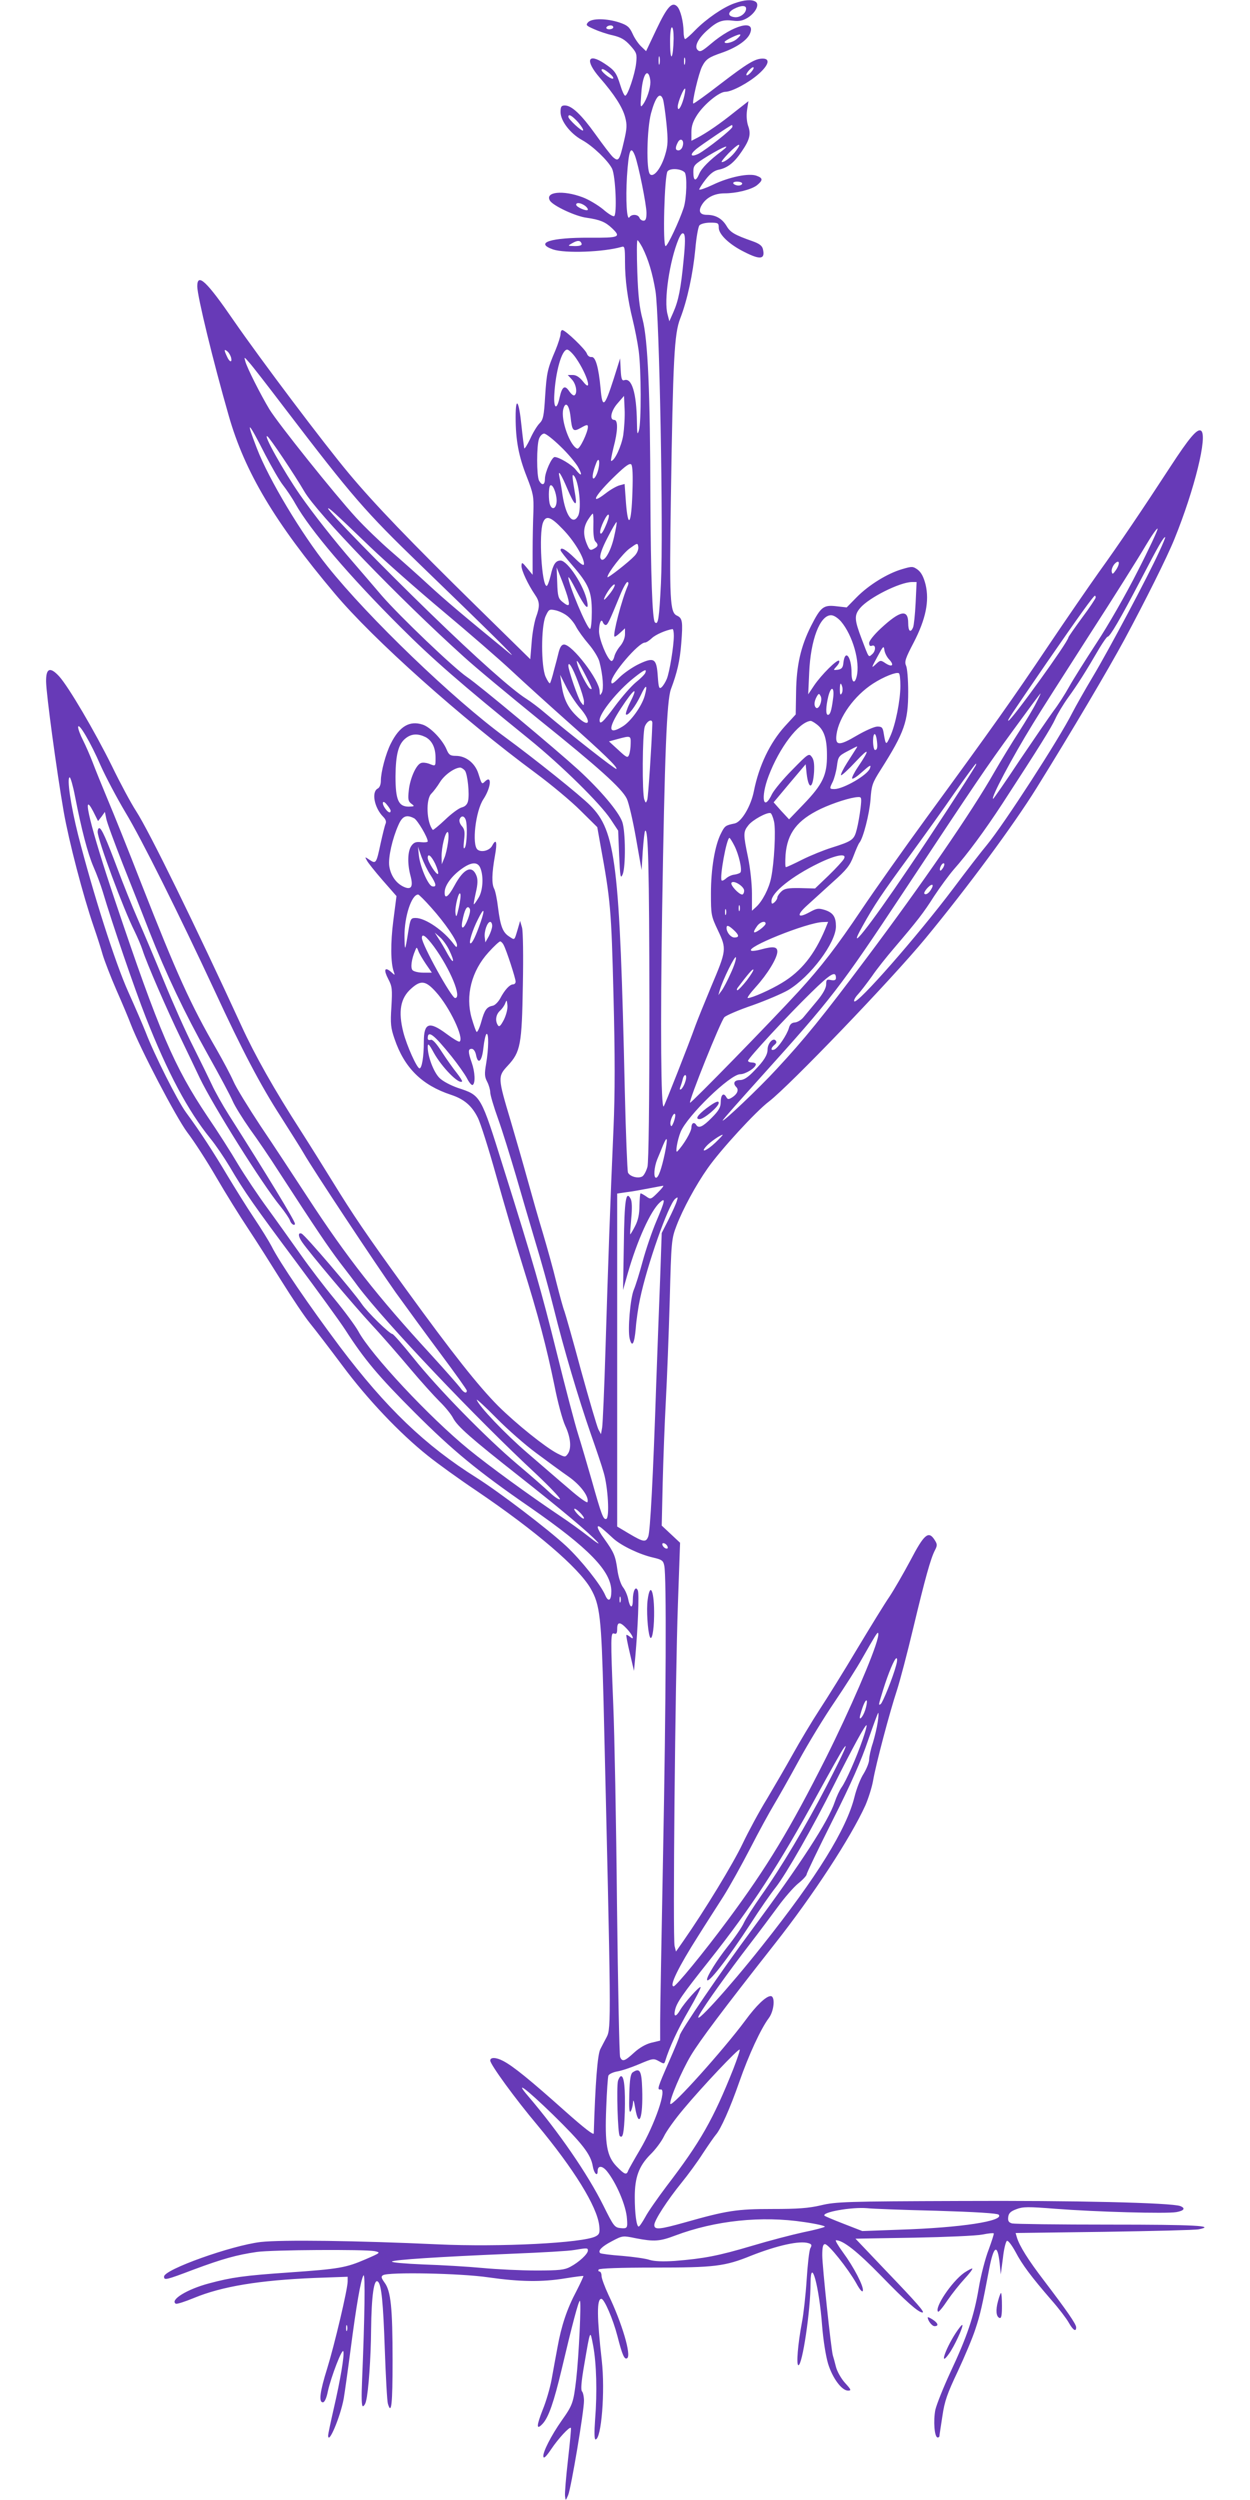 <?xml version="1.0" standalone="no"?>
<!DOCTYPE svg PUBLIC "-//W3C//DTD SVG 20010904//EN"
 "http://www.w3.org/TR/2001/REC-SVG-20010904/DTD/svg10.dtd">
<svg version="1.0" xmlns="http://www.w3.org/2000/svg"
 width="640pt" height="1280pt" viewBox="0 0 640 1280"
 preserveAspectRatio="xMidYMid meet">
<g transform="translate(0,1280) scale(0.1,-0.1)"
fill="#673ab7" stroke="none">
<path d="M3760 12783 c-57 -20 -143 -79 -200 -137 -24 -25 -48 -46 -52 -46 -4
0 -8 17 -8 38 -1 52 -16 112 -33 129 -26 26 -51 -1 -106 -117 l-53 -112 -25
24 c-14 13 -34 42 -44 65 -16 35 -27 44 -68 58 -65 21 -138 22 -159 2 -14 -15
-12 -18 29 -36 24 -11 68 -26 97 -32 41 -10 61 -21 89 -52 33 -37 35 -43 30
-91 -6 -55 -43 -166 -56 -166 -5 0 -16 24 -25 54 -20 64 -29 76 -80 110 -87
58 -102 17 -26 -71 76 -87 118 -153 131 -204 10 -38 9 -57 -6 -121 -23 -100
-28 -107 -56 -83 -12 11 -52 64 -90 117 -73 102 -122 148 -157 148 -18 0 -22
-6 -22 -34 0 -45 50 -110 110 -143 55 -30 134 -106 154 -147 18 -39 26 -237
10 -243 -7 -2 -32 14 -57 36 -26 21 -72 49 -104 61 -101 38 -195 28 -167 -18
17 -26 131 -80 188 -87 68 -10 95 -21 129 -53 48 -46 40 -50 -115 -49 -198 1
-283 -26 -187 -60 61 -21 259 -14 352 13 15 5 17 -3 17 -76 0 -92 13 -191 40
-300 10 -41 24 -111 30 -155 13 -96 14 -368 1 -410 -8 -25 -9 -16 -10 45 -2
150 -27 229 -66 213 -11 -3 -15 10 -17 54 l-3 58 -33 -105 c-47 -146 -58 -154
-67 -49 -10 108 -26 165 -47 161 -9 -1 -19 6 -23 17 -6 21 -110 121 -126 121
-5 0 -9 -9 -9 -20 0 -11 -12 -49 -26 -83 -41 -96 -45 -114 -53 -237 -6 -101
-10 -119 -29 -138 -12 -12 -34 -48 -48 -80 -15 -31 -28 -52 -30 -47 -1 6 -8
57 -14 115 -13 130 -30 155 -30 44 0 -119 16 -201 57 -305 34 -87 36 -101 34
-179 -2 -47 -4 -139 -4 -204 l0 -119 -28 34 c-26 32 -28 32 -29 11 0 -23 33
-94 69 -147 25 -36 26 -59 5 -116 -8 -24 -19 -82 -22 -129 l-7 -85 -275 270
c-338 332 -522 523 -653 680 -129 154 -451 582 -590 783 -138 201 -187 248
-187 176 0 -50 82 -387 161 -662 82 -288 237 -548 542 -910 197 -235 649 -639
1032 -922 77 -57 179 -142 226 -189 l87 -86 16 -90 c52 -284 56 -331 67 -770
8 -311 8 -500 0 -685 -16 -357 -28 -705 -41 -1130 -6 -201 -14 -380 -17 -399
l-6 -34 -13 24 c-7 14 -47 150 -89 302 -41 153 -80 289 -85 303 -6 14 -24 80
-41 147 -16 67 -48 181 -69 252 -22 72 -57 195 -79 275 -22 80 -61 215 -86
300 -67 224 -67 228 -15 284 65 70 72 107 77 411 3 150 1 275 -4 295 l-10 35
-13 -45 c-17 -57 -14 -54 -43 -35 -33 21 -45 53 -57 148 -5 43 -14 86 -20 97
-13 25 -12 78 4 168 13 71 7 92 -14 52 -13 -25 -55 -36 -75 -20 -30 25 -10
198 30 258 40 61 45 128 7 90 -15 -15 -16 -13 -33 42 -17 53 -64 90 -115 90
-29 0 -36 5 -48 34 -21 49 -82 113 -122 126 -67 22 -119 -9 -163 -97 -26 -51
-51 -146 -51 -190 0 -19 -6 -36 -17 -41 -32 -18 -16 -99 29 -144 13 -13 17
-25 12 -36 -4 -9 -15 -54 -25 -99 -22 -104 -24 -107 -56 -86 -25 17 -26 17
-15 -2 5 -11 42 -57 81 -102 l71 -81 -16 -124 c-15 -116 -14 -218 2 -263 7
-20 7 -20 -14 -1 -33 28 -39 11 -14 -37 20 -38 21 -51 16 -142 -6 -87 -3 -109
16 -164 50 -148 140 -237 288 -286 67 -22 107 -55 138 -117 14 -27 56 -160 94
-296 38 -136 99 -344 136 -462 81 -259 122 -416 163 -615 16 -83 41 -175 55
-205 28 -60 33 -116 13 -144 -13 -18 -15 -17 -53 2 -62 32 -210 151 -303 243
-103 104 -233 268 -473 599 -205 283 -271 381 -375 550 -39 63 -111 179 -161
257 -139 216 -237 390 -306 541 -234 509 -471 994 -539 1099 -26 40 -82 144
-124 231 -88 178 -222 406 -270 459 -47 51 -68 42 -67 -27 1 -65 53 -451 90
-665 27 -154 99 -430 154 -590 17 -49 38 -115 46 -144 9 -30 40 -111 70 -180
31 -70 64 -149 74 -176 49 -127 231 -475 289 -553 34 -44 101 -148 148 -229
47 -81 121 -200 163 -263 42 -63 119 -185 172 -270 53 -85 118 -182 145 -215
27 -33 102 -131 167 -218 127 -171 293 -346 436 -460 47 -38 159 -119 250
-180 305 -207 522 -393 584 -500 48 -83 55 -149 66 -572 39 -1642 40 -1679 16
-1725 -9 -16 -23 -44 -32 -61 -15 -28 -26 -176 -34 -432 0 -11 -48 26 -147
114 -178 159 -265 230 -317 257 -36 19 -66 20 -66 2 0 -20 128 -196 240 -329
188 -226 307 -418 318 -516 4 -37 1 -45 -18 -55 -64 -34 -488 -56 -810 -41
-411 19 -798 24 -905 12 -151 -18 -495 -141 -495 -177 0 -20 7 -19 152 36 148
55 220 75 323 90 77 11 554 14 604 4 31 -7 30 -8 -46 -41 -102 -44 -136 -50
-393 -68 -232 -16 -294 -25 -410 -56 -113 -30 -201 -85 -170 -104 5 -3 46 10
92 29 145 60 335 91 620 103 l168 6 0 -24 c0 -40 -68 -327 -105 -446 -37 -118
-44 -173 -22 -173 9 0 19 22 26 58 17 75 73 221 79 203 6 -19 -15 -145 -49
-292 -16 -70 -29 -132 -29 -138 0 -54 63 95 80 189 5 30 21 143 35 250 29 223
52 358 66 380 10 15 6 -221 -7 -533 -4 -90 -3 -137 4 -137 5 0 13 12 16 26 13
49 25 227 26 364 2 178 15 269 36 247 17 -16 26 -107 34 -342 5 -143 12 -270
16 -282 18 -61 24 -2 24 220 0 273 -9 357 -41 400 -17 24 -19 31 -8 38 28 17
396 10 539 -11 161 -23 274 -25 395 -5 49 8 90 13 92 12 1 -2 -15 -37 -36 -78
-48 -90 -77 -177 -97 -289 -9 -47 -22 -120 -30 -164 -8 -43 -28 -112 -45 -153
-33 -84 -34 -108 -1 -73 31 33 58 112 98 280 53 225 86 350 93 350 8 0 -5
-281 -19 -404 -14 -118 -18 -130 -74 -209 -54 -77 -98 -163 -94 -185 2 -12 15
1 40 38 36 54 95 118 101 109 2 -2 -5 -76 -15 -164 -10 -88 -17 -171 -15 -185
3 -25 3 -25 16 5 15 36 81 428 81 483 0 21 -5 43 -10 48 -7 7 -4 49 11 135 32
187 30 183 46 99 17 -91 21 -240 10 -377 -5 -67 -4 -103 2 -103 30 0 50 247
32 405 -25 222 -26 315 -2 315 15 0 60 -105 82 -190 25 -98 36 -123 50 -114
23 14 -27 182 -96 325 -19 41 -35 84 -35 96 0 13 -5 23 -11 23 -5 0 -7 5 -4
10 4 6 110 10 285 10 308 0 361 6 496 61 135 53 248 78 293 64 17 -5 19 -10
10 -26 -6 -11 -14 -84 -19 -162 -5 -78 -16 -176 -24 -217 -21 -111 -30 -220
-18 -220 20 0 62 279 62 420 1 142 44 -16 59 -215 6 -77 19 -158 31 -198 23
-74 70 -137 102 -137 18 0 16 5 -15 39 -20 22 -41 59 -47 83 -6 24 -13 50 -16
59 -9 33 -54 456 -54 512 0 43 4 57 14 57 18 0 117 -124 160 -200 19 -35 32
-49 34 -38 4 23 -46 120 -102 196 -25 34 -41 62 -36 62 37 0 110 -58 230 -181
127 -131 192 -189 213 -189 14 0 -26 46 -189 216 l-154 162 298 5 c163 3 322
10 351 16 30 6 57 9 59 6 2 -2 -10 -39 -26 -83 -17 -43 -40 -132 -51 -198 -24
-142 -59 -247 -146 -432 -35 -76 -69 -161 -76 -190 -11 -56 -5 -142 12 -142 5
0 9 3 9 8 0 4 7 49 15 101 11 77 25 116 79 230 35 75 76 172 90 216 25 75 35
119 71 310 23 118 42 128 53 29 l6 -59 11 84 c5 47 15 86 21 88 6 2 25 -23 43
-56 35 -67 82 -129 184 -247 38 -43 78 -96 89 -116 22 -39 38 -49 38 -24 0 17
-49 87 -166 241 -78 102 -125 176 -138 221 l-6 21 453 6 c249 4 467 9 485 13
90 18 -22 24 -456 24 -262 0 -487 3 -500 6 -18 5 -22 13 -20 32 2 20 12 30 42
41 33 13 61 13 200 2 206 -16 571 -26 619 -17 40 7 48 20 20 31 -46 17 -546
29 -1128 26 -581 -2 -636 -4 -711 -22 -64 -15 -119 -19 -250 -19 -181 0 -233
-8 -448 -69 -129 -36 -156 -39 -156 -13 0 24 67 127 140 217 31 38 81 106 109
150 29 44 59 87 66 95 25 28 73 135 120 270 49 140 110 272 151 327 28 37 34
113 10 113 -24 0 -74 -48 -131 -126 -109 -147 -376 -445 -383 -426 -6 19 58
169 106 249 46 76 158 226 427 568 199 252 391 547 466 712 15 35 33 91 39
125 15 88 86 354 122 463 16 49 54 194 84 320 61 255 89 356 111 398 13 25 12
31 -2 53 -31 48 -53 30 -124 -106 -37 -69 -85 -152 -107 -185 -23 -33 -96
-152 -164 -265 -67 -113 -155 -254 -195 -315 -39 -60 -100 -162 -135 -225 -35
-63 -95 -166 -133 -230 -39 -63 -95 -167 -125 -230 -48 -101 -193 -340 -304
-499 l-37 -53 -7 28 c-10 39 3 1366 17 1752 l11 313 -47 44 -47 44 5 218 c3
120 10 308 16 418 6 110 15 342 20 515 8 306 9 317 35 385 32 84 99 208 159
293 64 92 247 292 315 343 106 82 624 621 800 834 217 263 451 580 569 770
185 298 366 605 450 760 107 199 218 421 256 515 103 253 172 533 136 555 -19
12 -60 -36 -157 -185 -140 -215 -265 -400 -366 -540 -49 -69 -167 -240 -261
-380 -181 -270 -279 -408 -620 -875 -116 -159 -266 -371 -333 -471 -129 -192
-206 -292 -323 -420 -144 -157 -552 -575 -556 -570 -8 8 157 419 176 438 9 9
73 37 144 61 70 25 152 60 183 78 114 69 244 242 244 326 0 48 -14 70 -57 84
-33 10 -41 9 -79 -12 -61 -33 -67 -15 -13 34 25 23 85 77 132 120 72 64 89 86
107 134 12 32 25 62 30 68 20 24 51 147 57 220 5 74 9 86 53 155 121 191 140
246 140 399 0 61 -5 121 -11 133 -9 20 -3 38 39 118 62 120 81 212 61 297 -10
39 -22 62 -40 76 -25 18 -29 18 -80 3 -76 -22 -172 -82 -233 -144 l-51 -52
-53 6 c-66 8 -80 -4 -129 -100 -53 -105 -75 -202 -77 -337 l-2 -117 -55 -60
c-77 -85 -133 -202 -159 -332 -15 -77 -63 -158 -98 -166 -48 -10 -51 -12 -71
-52 -31 -61 -51 -181 -51 -306 0 -110 1 -116 36 -190 45 -95 44 -101 -35 -288
-33 -79 -69 -168 -80 -198 -36 -101 -158 -410 -163 -415 -14 -14 -17 416 -8
994 13 818 24 1083 45 1142 32 85 46 145 53 234 9 114 6 130 -22 143 -36 16
-39 79 -31 607 11 709 17 836 48 915 36 93 65 228 77 354 5 60 15 115 21 122
7 8 31 14 55 14 41 0 44 -2 44 -26 0 -34 54 -86 131 -124 82 -42 108 -38 95
15 -4 17 -19 28 -53 40 -91 32 -114 45 -133 78 -23 38 -56 57 -101 57 -37 0
-46 20 -23 55 23 35 64 55 113 55 61 0 137 19 166 41 32 26 32 37 -1 49 -39
15 -141 -6 -224 -46 -38 -18 -70 -29 -70 -24 0 4 15 28 33 51 23 30 43 45 66
50 46 9 80 36 119 94 41 60 48 89 32 132 -7 22 -9 52 -5 80 l7 45 -69 -54
c-77 -62 -143 -107 -190 -132 l-33 -17 0 44 c0 32 8 56 31 91 37 55 112 116
143 116 33 0 119 46 170 91 52 46 61 79 21 79 -39 0 -77 -23 -218 -131 -71
-55 -132 -99 -137 -99 -9 0 27 156 45 190 19 37 34 47 101 70 72 25 127 62
143 96 35 78 -84 48 -200 -51 -45 -38 -55 -43 -67 -31 -19 18 3 61 54 105 47
42 75 52 127 45 32 -4 50 0 75 15 41 26 62 68 41 82 -20 13 -58 10 -109 -8z
m60 -27 c0 -24 -31 -47 -58 -44 -36 4 -38 24 -5 42 36 19 63 20 63 2z m-680
-96 c0 -5 -9 -10 -21 -10 -11 0 -17 5 -14 10 3 6 13 10 21 10 8 0 14 -4 14
-10z m309 -57 c-2 -103 -17 -128 -18 -30 -1 52 3 87 9 87 6 0 9 -25 9 -57z
m322 -4 c-21 -17 -61 -26 -61 -14 0 8 75 44 80 38 3 -3 -6 -13 -19 -24z m-394
-126 c-3 -10 -5 -2 -5 17 0 19 2 27 5 18 2 -10 2 -26 0 -35z m130 0 c-3 -10
-5 -4 -5 12 0 17 2 24 5 18 2 -7 2 -21 0 -30z m338 -43 c-10 -11 -20 -18 -23
-15 -3 3 3 14 13 25 10 11 20 18 23 15 3 -3 -3 -14 -13 -25z m-722 -8 c29 -25
19 -35 -13 -12 -16 12 -30 26 -30 31 0 11 16 4 43 -19z m207 -43 c0 -32 -18
-87 -38 -114 -13 -18 -14 -13 -9 50 4 78 23 128 38 104 5 -8 9 -26 9 -40z
m170 -84 c-13 -46 -30 -69 -30 -41 0 22 31 98 38 92 2 -3 -1 -26 -8 -51z
m-106 -2 c4 -10 12 -65 18 -123 9 -90 8 -114 -6 -161 -20 -69 -59 -120 -78
-101 -20 20 -16 230 5 311 23 85 46 113 61 74z m-434 -119 c17 -20 29 -39 25
-42 -6 -6 -75 57 -75 70 0 17 19 6 50 -28z m790 -23 c0 -12 -132 -116 -173
-138 -41 -20 -48 -6 -12 24 27 22 176 123 183 123 1 0 2 -4 2 -9z m-255 -100
c-3 -12 -13 -21 -21 -21 -17 0 -18 14 -3 42 14 26 34 9 24 -21z m275 -21 c-22
-31 -58 -60 -74 -60 -6 0 10 20 34 45 50 51 72 59 40 15z m-74 -3 c-63 -47
-104 -88 -116 -117 -17 -41 -30 -38 -30 8 0 36 3 39 77 85 80 48 120 63 69 24z
m-445 -24 c18 -48 59 -251 59 -293 0 -29 -4 -40 -15 -40 -9 0 -18 7 -21 15 -7
18 -40 20 -51 3 -14 -22 -20 90 -13 208 9 135 19 163 41 107z m254 -85 c14
-13 11 -135 -5 -183 -22 -67 -82 -195 -92 -195 -16 0 -6 364 10 383 14 17 67
14 87 -5z m295 -58 c0 -5 -9 -10 -19 -10 -11 0 -23 5 -26 10 -4 6 5 10 19 10
14 0 26 -4 26 -10z m-804 -114 c10 -8 16 -17 13 -21 -8 -7 -59 15 -59 27 0 13
24 10 46 -6z m504 -278 c-14 -146 -26 -207 -53 -268 l-20 -45 -9 35 c-20 70
10 274 56 385 12 28 20 35 27 28 8 -8 8 -46 -1 -135z m-522 84 c2 -8 -9 -12
-35 -12 -38 1 -38 1 -13 15 28 16 42 15 48 -3z m311 -19 c31 -62 52 -133 67
-223 20 -118 41 -1236 28 -1497 -9 -180 -14 -216 -31 -199 -13 13 -21 241 -23
636 -1 539 -13 812 -40 915 -16 59 -23 123 -27 243 -3 89 -3 162 1 162 3 0 14
-17 25 -37z m-2106 -563 c7 -29 -8 -25 -21 5 -16 34 -15 40 2 26 8 -6 16 -21
19 -31z m1767 -5 c57 -83 86 -184 34 -117 -17 21 -34 32 -51 32 l-26 0 21 -23
c22 -23 30 -71 13 -81 -5 -3 -16 6 -26 20 -23 35 -37 26 -50 -32 -14 -66 -31
-57 -27 14 6 117 38 232 66 232 8 0 29 -20 46 -45z m-1492 -255 c348 -456 412
-529 692 -800 358 -346 514 -500 460 -456 -249 204 -329 272 -415 351 -55 51
-143 129 -195 174 -52 45 -132 122 -177 171 -110 120 -398 480 -444 555 -45
75 -114 211 -123 245 -7 24 -6 24 19 -5 15 -16 97 -122 183 -235z m1733 -138
c-9 -56 -44 -132 -62 -132 -3 0 3 30 12 68 23 86 24 142 4 142 -26 0 -17 47
18 86 l32 37 3 -68 c2 -38 -2 -98 -7 -133z m-270 96 c8 -76 13 -81 54 -58 30
17 35 17 35 4 0 -27 -42 -115 -54 -111 -37 12 -86 147 -72 202 11 43 30 23 37
-37z m-1562 -198 c33 -63 73 -133 90 -154 17 -22 46 -64 63 -95 77 -136 275
-369 538 -631 162 -162 307 -289 660 -575 165 -134 363 -329 416 -409 l39 -59
5 -126 c5 -111 7 -123 18 -98 16 38 15 221 -2 269 -19 53 -111 162 -224 266
-121 110 -509 434 -570 475 -68 46 -345 311 -437 417 -44 52 -109 127 -145
169 -96 110 -209 254 -273 346 -86 124 -193 316 -168 301 13 -8 140 -198 189
-282 64 -111 487 -549 815 -845 61 -56 235 -200 385 -322 306 -246 425 -353
451 -406 10 -20 31 -110 47 -201 l29 -165 6 98 c4 54 9 101 12 103 16 17 21
-189 22 -896 0 -506 -4 -799 -10 -824 -6 -22 -18 -44 -26 -49 -21 -13 -65 -1
-74 20 -3 10 -11 198 -16 418 -26 1166 -46 1330 -177 1461 -51 52 -289 242
-435 349 -264 193 -701 613 -910 875 -133 166 -301 446 -362 605 -59 153 -46
142 44 -35z m1510 45 c37 -35 77 -83 90 -105 25 -45 19 -53 -11 -15 -19 25
-86 65 -108 65 -15 0 -50 -78 -50 -112 0 -32 -15 -36 -30 -9 -13 25 -13 181 0
215 5 14 17 26 26 26 9 0 46 -29 83 -65z m191 -130 c-6 -19 -16 -35 -21 -35
-10 0 -3 37 14 80 15 38 21 -1 7 -45z m178 -104 c-5 -165 -22 -194 -33 -56
l-7 97 -26 -7 c-15 -4 -47 -22 -71 -41 -87 -67 -54 -8 54 95 47 45 69 61 77
53 7 -7 9 -57 6 -141z m-333 16 c35 -83 51 -97 41 -36 -17 100 -18 114 -8 104
26 -27 41 -169 22 -206 -27 -50 -63 -2 -80 107 -5 38 -13 80 -16 94 -9 41 10
11 41 -63z m-55 -59 c0 -40 -22 -54 -34 -22 -8 21 -8 89 1 98 12 11 32 -37 33
-76z m-955 -238 c77 -74 246 -223 375 -331 129 -108 287 -245 350 -304 63 -59
189 -173 280 -254 186 -165 264 -240 256 -248 -4 -5 -240 180 -366 287 -30 26
-73 58 -95 72 -72 45 -254 207 -492 438 -243 236 -523 523 -523 536 0 9 28
-16 215 -196z m1143 105 c-1 -39 3 -70 10 -77 17 -17 15 -26 -8 -38 -18 -10
-22 -7 -35 24 -20 48 -19 85 5 124 11 17 22 32 25 32 3 0 4 -29 3 -65z m61 -2
c-14 -32 -23 -42 -26 -31 -5 20 38 108 44 91 3 -7 -6 -34 -18 -60z m-218 -12
c57 -58 109 -144 109 -178 0 -12 -14 -4 -48 30 -44 43 -72 59 -72 40 0 -5 27
-39 60 -77 85 -99 100 -134 100 -239 0 -48 -4 -87 -9 -87 -15 0 -112 230 -111
264 1 6 19 -24 40 -66 45 -88 67 -110 56 -57 -15 79 -100 209 -136 209 -25 0
-38 -19 -51 -78 -7 -29 -16 -52 -20 -52 -25 0 -41 267 -19 324 15 39 39 32
101 -33z m263 -40 c-18 -81 -57 -141 -70 -108 -4 13 7 47 36 103 24 47 45 83
47 81 2 -3 -4 -37 -13 -76z m2680 -177 c-58 -115 -152 -279 -209 -365 -56 -86
-120 -187 -141 -225 -21 -38 -57 -94 -80 -124 -22 -30 -100 -144 -173 -252
-72 -109 -134 -198 -136 -198 -15 0 95 208 204 385 30 50 159 252 286 450 128
198 258 405 290 460 32 54 60 94 62 88 2 -5 -44 -104 -103 -219z m110 99 c-55
-121 -259 -505 -339 -638 -40 -67 -87 -150 -105 -185 -67 -133 -349 -569 -437
-676 -27 -32 -105 -133 -173 -224 -184 -244 -490 -593 -506 -577 -4 4 4 20 18
35 14 15 46 57 72 93 25 37 77 102 114 145 120 141 149 178 205 266 31 47 76
108 100 136 71 80 158 198 249 337 188 289 251 390 271 434 11 25 41 75 67
111 45 62 88 129 160 253 19 31 37 57 41 57 12 0 65 91 169 290 94 181 117
220 126 220 2 0 -12 -35 -32 -77z m-2686 -20 c-29 -31 -138 -116 -138 -108 0
20 79 122 114 147 40 29 41 29 44 8 2 -13 -6 -33 -20 -47z m2466 -71 c-16 -23
-19 -24 -22 -9 -2 10 4 27 14 39 25 27 31 5 8 -30z m-2809 -134 c15 -52 10
-58 -26 -29 -20 16 -24 29 -26 97 l-3 79 20 -50 c11 -27 27 -71 35 -97z m310
55 c-32 -73 -78 -251 -69 -262 2 -3 15 6 29 19 l25 23 0 -30 c0 -19 -10 -43
-24 -60 -14 -16 -28 -41 -31 -56 -4 -15 -11 -24 -16 -21 -22 13 -61 110 -62
151 0 43 12 70 20 46 3 -7 9 -13 14 -13 10 0 17 14 74 153 15 37 32 67 37 67
6 0 7 -7 3 -17z m1473 -90 c-3 -60 -9 -116 -13 -125 -13 -31 -25 -20 -25 22 0
73 -41 65 -142 -29 -33 -31 -58 -62 -58 -73 0 -14 5 -18 15 -14 20 7 20 -27 0
-44 -19 -16 -15 -22 -53 78 -38 100 -39 122 -8 159 45 53 202 132 265 133 l24
0 -5 -107z m-1562 52 c-15 -19 -29 -35 -32 -35 -7 0 16 42 34 63 27 31 26 9
-2 -28z m2484 -24 c0 -5 -31 -52 -70 -104 -38 -52 -70 -98 -70 -101 0 -21
-292 -426 -307 -426 -7 0 6 19 195 295 165 239 241 345 248 345 2 0 4 -4 4 -9z
m-2709 -92 c16 -11 38 -37 48 -57 11 -21 40 -61 65 -90 25 -29 50 -70 55 -90
18 -69 23 -140 12 -159 -9 -16 -10 -15 -11 8 0 56 -140 239 -182 239 -12 0
-20 -12 -27 -37 -5 -21 -16 -64 -25 -96 -8 -33 -17 -61 -20 -65 -3 -3 -13 12
-23 34 -23 55 -23 253 0 308 16 35 19 38 48 32 17 -3 44 -15 60 -27z m1405
-31 c60 -71 99 -208 80 -282 -10 -41 -26 -30 -26 18 0 85 -34 126 -42 51 -2
-23 -9 -31 -28 -34 -25 -3 -25 -3 -6 18 11 12 16 24 12 28 -9 9 -90 -71 -128
-127 l-30 -45 5 110 c7 169 55 295 112 295 14 0 34 -13 51 -32z m-856 -73 c0
-53 -22 -187 -36 -221 -7 -17 -19 -36 -27 -43 -12 -10 -15 -2 -19 54 -6 94
-18 102 -95 66 -34 -16 -80 -48 -102 -70 -32 -32 -41 -37 -41 -22 0 38 139
201 172 201 7 0 22 10 36 23 19 18 72 41 105 46 4 1 7 -15 7 -34z m1103 -122
c27 -29 15 -41 -19 -19 -25 17 -27 17 -51 -6 -23 -21 -22 -18 9 39 30 56 33
59 36 35 2 -15 13 -37 25 -49z m-1553 -85 c32 -62 36 -73 20 -63 -12 8 -55 90
-64 125 -10 34 6 12 44 -62z m-41 -28 c17 -44 31 -90 31 -102 -1 -23 -1 -23
-16 -3 -14 18 -64 164 -64 186 0 27 22 -9 49 -81z m345 45 c-3 -8 -25 -30 -49
-49 -24 -20 -71 -74 -106 -121 -61 -83 -79 -99 -79 -72 0 36 93 151 175 216
54 43 68 49 59 26z m1306 -66 c0 -75 -25 -200 -52 -259 -21 -47 -23 -47 -33
13 -5 32 -9 37 -33 37 -15 0 -62 -21 -105 -46 -91 -54 -112 -53 -104 6 12 88
91 198 187 260 54 35 120 61 132 53 5 -2 8 -31 8 -64z m-1642 -112 c67 -77 49
-110 -20 -39 -43 43 -63 87 -73 157 l-7 50 30 -60 c16 -33 48 -82 70 -108z
m1345 104 c2 -10 1 -25 -4 -32 -6 -10 -9 -4 -9 19 0 36 5 42 13 13z m-1012
-43 c-15 -54 -72 -133 -114 -158 -73 -45 -76 -11 -8 93 69 105 92 119 45 26
-14 -28 -22 -54 -19 -57 10 -10 49 42 76 99 27 58 36 56 20 -3z m964 -17 c-8
-62 -15 -81 -26 -81 -12 0 -11 41 2 95 15 58 33 47 24 -14z m-65 -26 c-5 -14
-14 -23 -20 -20 -13 8 -13 31 1 57 10 18 13 19 20 5 6 -9 5 -26 -1 -42z m1105
6 c-13 -27 -53 -93 -88 -148 -35 -54 -92 -147 -127 -208 -114 -201 -371 -574
-653 -950 -227 -303 -318 -415 -462 -570 -89 -97 -275 -273 -275 -262 0 4 89
104 197 224 364 404 403 454 727 943 379 573 423 638 565 833 75 103 137 187
139 187 1 0 -9 -22 -23 -49z m-1965 -103 c-3 -105 -21 -378 -26 -393 -7 -18
-8 -18 -15 1 -12 30 -10 337 2 373 11 30 39 44 39 19z m838 -4 c40 -28 56 -73
56 -159 1 -103 -21 -150 -120 -253 l-74 -77 -40 43 -39 44 82 98 82 97 5 -48
c10 -85 32 -80 38 9 2 41 -1 63 -12 77 -14 19 -18 17 -99 -66 -47 -47 -93
-103 -104 -124 -45 -95 -60 -20 -18 91 55 146 154 276 215 283 3 1 16 -6 28
-15z m-3663 -213 c26 -58 83 -166 127 -240 83 -137 274 -521 458 -916 139
-301 234 -482 338 -643 48 -76 101 -159 117 -187 45 -79 366 -564 472 -714 54
-75 157 -216 230 -314 73 -98 133 -182 133 -187 0 -18 -17 -10 -33 14 -9 12
-77 90 -152 172 -272 296 -428 494 -630 804 -70 107 -178 272 -241 365 -62 94
-125 196 -139 229 -14 32 -53 105 -85 161 -135 233 -205 389 -386 850 -64 165
-142 359 -172 430 -30 72 -65 158 -78 193 -13 34 -35 84 -49 112 -14 27 -25
57 -25 67 1 29 65 -80 115 -196z m3975 124 c4 -32 1 -45 -10 -45 -5 0 -10 21
-10 48 1 46 15 44 20 -3z m-2311 21 c33 -18 51 -54 51 -106 0 -45 1 -44 -34
-30 -14 5 -33 7 -41 3 -25 -9 -56 -80 -62 -140 -5 -45 -3 -56 13 -68 18 -13
17 -14 -13 -15 -53 0 -68 34 -68 155 1 113 15 166 52 195 30 24 63 25 102 6z
m1050 -33 c0 -21 -4 -47 -8 -57 -7 -18 -12 -16 -55 24 l-48 44 44 12 c67 18
68 18 67 -23z m1155 -25 c-5 -7 -25 -40 -46 -72 -21 -33 -35 -62 -32 -65 3 -3
37 28 75 69 71 76 75 67 11 -28 -19 -28 -32 -55 -29 -58 4 -4 25 10 47 30 44
39 52 44 44 22 -13 -35 -135 -105 -181 -106 -27 0 -27 2 -9 38 7 15 17 50 21
79 6 48 9 53 53 76 57 30 55 30 46 15z m610 -90 c-39 -66 -233 -363 -342 -523
-207 -307 -321 -449 -237 -299 61 110 100 168 240 359 72 99 178 246 234 328
57 81 105 147 108 147 2 0 1 -6 -3 -12z m-2614 -23 c14 -17 25 -123 16 -158
-4 -16 -15 -27 -32 -31 -15 -4 -53 -32 -85 -63 -33 -31 -61 -54 -63 -52 -32
37 -37 158 -7 186 10 10 30 36 44 59 23 37 74 73 103 74 6 0 17 -7 24 -15z
m-1996 -132 c33 -169 65 -293 95 -362 16 -36 37 -93 47 -126 48 -162 163 -498
221 -645 111 -282 215 -477 330 -619 27 -33 71 -98 98 -143 76 -130 130 -206
341 -489 108 -145 222 -302 252 -348 97 -151 169 -237 355 -423 195 -195 322
-300 590 -485 303 -210 417 -328 417 -430 0 -48 -15 -58 -31 -21 -22 53 -124
181 -200 252 -95 88 -342 276 -459 350 -263 165 -464 358 -700 671 -157 210
-307 429 -350 515 -13 25 -53 90 -90 145 -37 55 -97 152 -135 215 -72 121
-140 226 -213 325 -43 59 -163 297 -206 410 -13 33 -53 126 -89 206 -68 151
-180 504 -257 804 -38 151 -59 295 -43 295 4 0 17 -44 27 -97z m4022 -61 c-4
-32 -12 -80 -19 -107 -14 -55 -21 -61 -132 -96 -38 -12 -105 -39 -147 -60 -43
-22 -81 -39 -84 -39 -4 0 -4 28 -2 63 9 112 60 178 181 236 64 30 154 59 191
60 17 1 18 -4 12 -57z m-2406 -13 c0 -14 -12 -10 -26 9 -22 29 -16 51 6 23 11
-13 20 -27 20 -32z m-1480 -30 l17 24 7 -34 c3 -19 42 -124 85 -234 44 -110
105 -265 136 -345 85 -216 180 -416 299 -629 59 -105 116 -212 127 -238 11
-26 51 -90 88 -143 38 -52 104 -149 146 -215 201 -310 253 -386 316 -470 38
-49 79 -103 91 -120 142 -188 603 -674 913 -962 71 -67 126 -125 122 -129 -4
-4 -26 10 -50 32 -23 22 -98 88 -167 146 -160 135 -409 389 -534 546 -54 67
-102 122 -107 122 -14 0 -128 111 -157 154 -42 62 -291 354 -308 360 -19 7
-18 -14 3 -44 37 -54 262 -321 358 -425 56 -60 144 -162 197 -225 53 -63 120
-137 148 -165 28 -27 60 -66 70 -86 23 -43 90 -102 340 -299 208 -164 359
-290 400 -336 14 -15 -6 -3 -45 28 -38 30 -106 79 -150 108 -155 104 -361 254
-465 339 -201 164 -502 486 -566 606 -15 27 -70 102 -122 165 -52 63 -129 164
-171 224 -42 59 -117 165 -168 235 -51 69 -120 173 -155 231 -34 58 -104 168
-156 244 -170 254 -247 432 -473 1105 -124 368 -176 579 -112 457 l25 -50 18
23z m3443 -25 c10 -44 1 -213 -15 -289 -11 -55 -45 -120 -77 -149 l-21 -19 0
89 c0 49 -9 131 -20 184 -25 120 -25 131 2 165 21 27 94 67 113 62 5 -2 13
-21 18 -43z m-1842 16 c17 -10 69 -97 69 -118 0 -4 -15 -6 -34 -4 -26 3 -37
-1 -50 -19 -19 -28 -21 -91 -4 -154 15 -57 3 -74 -38 -54 -38 19 -64 58 -71
105 -6 44 16 141 47 210 20 46 41 55 81 34z m263 -6 c10 -25 7 -128 -4 -144
-7 -10 -8 1 -4 38 5 42 3 56 -11 72 -10 11 -15 26 -12 35 8 20 23 19 31 -1z
m-90 -116 c-4 -29 -12 -66 -20 -83 l-12 -30 -1 38 c-1 47 18 127 31 127 5 0 6
-23 2 -52z m1466 -18 c23 -45 41 -124 31 -137 -3 -4 -17 -9 -30 -11 -14 -1
-33 -10 -43 -19 -10 -9 -20 -14 -23 -11 -12 12 25 218 40 218 2 0 14 -18 25
-40z m-1556 -150 c30 -46 33 -63 9 -58 -21 4 -64 104 -69 163 l-4 40 18 -52
c11 -29 31 -71 46 -93z m24 58 c11 -24 18 -47 15 -52 -7 -10 -53 62 -53 82 0
25 18 11 38 -30z m2093 25 c-5 -10 -40 -48 -78 -85 l-70 -67 -76 2 c-61 1 -80
-2 -96 -17 -12 -11 -21 -25 -21 -31 0 -7 -7 -18 -15 -25 -12 -10 -15 -9 -15 7
0 43 105 127 241 193 90 44 147 53 130 23z m-1861 -49 c17 -43 12 -116 -10
-151 -11 -18 -21 -33 -24 -33 -2 0 3 27 10 59 10 42 11 67 4 86 -22 58 -65 40
-113 -49 -33 -61 -53 -73 -50 -30 2 33 37 80 86 115 51 37 84 38 97 3z m2370
5 c-7 -11 -14 -19 -16 -16 -7 7 7 37 17 37 6 0 5 -9 -1 -21z m-1020 -119 c0
-11 -5 -20 -10 -20 -17 0 -62 49 -55 60 10 16 65 -18 65 -40z m960 11 c-12
-23 -29 -35 -37 -27 -7 7 26 46 39 46 5 0 4 -9 -2 -19z m-2421 -98 c-11 -49
-14 -53 -17 -28 -4 32 18 118 25 98 3 -7 -1 -39 -8 -70z m-142 1 c71 -79 133
-170 133 -193 -1 -13 -3 -13 -16 4 -51 70 -146 135 -196 135 -25 0 -27 -4 -38
-72 -16 -101 -18 -103 -19 -22 -1 100 36 214 70 214 4 0 34 -30 66 -66z m1580
-16 c-3 -7 -5 -2 -5 12 0 14 2 19 5 13 2 -7 2 -19 0 -25z m-1391 -43 c-20 -52
-38 -60 -29 -12 11 58 23 81 35 69 8 -8 6 -23 -6 -57z m1321 23 c-3 -7 -5 -2
-5 12 0 14 2 19 5 13 2 -7 2 -19 0 -25z m-1256 -39 c-25 -72 -43 -109 -52
-109 -11 0 10 68 38 123 31 63 38 56 14 -14z m59 -19 c0 -12 -8 -35 -17 -53
l-18 -32 -3 26 c-4 30 13 79 28 79 5 0 10 -9 10 -20z m1400 11 c0 -5 -13 -19
-30 -31 -33 -23 -39 -17 -14 18 15 22 44 30 44 13z m305 -28 c-55 -131 -123
-216 -221 -275 -57 -35 -154 -78 -175 -78 -6 0 12 25 41 57 59 65 110 148 110
181 0 25 -21 28 -83 11 -21 -6 -43 -9 -49 -7 -41 14 284 145 365 147 l27 1
-15 -37z m-468 -5 c28 -26 29 -38 3 -38 -18 0 -40 26 -40 49 0 17 11 13 37
-11z m-1457 -103 c30 -62 24 -77 -8 -20 -15 28 -36 64 -47 80 l-19 30 27 -24
c15 -13 36 -43 47 -66z m-78 18 c83 -114 145 -263 108 -263 -18 0 -170 274
-170 308 0 25 21 10 62 -45z m357 8 c14 -26 61 -170 61 -187 0 -8 -6 -14 -13
-14 -17 0 -43 -28 -66 -72 -10 -18 -27 -35 -37 -37 -32 -6 -43 -21 -60 -83 -9
-32 -20 -55 -24 -51 -4 4 -15 36 -25 70 -33 115 -1 242 87 338 27 30 54 55 59
55 4 0 13 -8 18 -19z m-399 -96 l31 -45 -44 0 c-25 0 -49 6 -55 13 -11 12 -5
57 14 101 7 18 8 18 16 -3 4 -12 22 -42 38 -66z m1561 -49 c-16 -36 -37 -76
-46 -88 l-17 -23 7 25 c15 52 80 184 83 168 2 -9 -10 -46 -27 -82z m83 -35
c-22 -28 -43 -50 -48 -51 -5 0 -4 6 1 13 52 69 76 97 80 93 3 -3 -12 -27 -33
-55z m456 12 c0 -11 -7 -14 -25 -11 -22 5 -25 2 -25 -22 0 -18 -16 -48 -47
-85 -27 -32 -57 -69 -69 -83 -11 -14 -31 -26 -44 -27 -17 -1 -26 -10 -31 -29
-10 -35 -56 -103 -75 -110 -19 -7 -18 8 1 24 12 10 13 16 5 24 -14 13 -40 -18
-40 -47 0 -28 -18 -58 -68 -109 -33 -35 -54 -48 -74 -48 -29 0 -37 -17 -18
-36 14 -14 5 -36 -22 -53 -18 -11 -22 -11 -30 3 -14 24 -28 10 -28 -28 0 -25
-10 -43 -46 -79 -45 -46 -67 -56 -79 -37 -11 18 -25 10 -25 -13 0 -21 -40 -89
-72 -122 -12 -13 0 59 17 100 34 82 253 295 305 295 27 0 80 33 80 51 0 5 -9
9 -20 9 -11 0 -20 4 -20 9 0 12 201 230 323 349 99 97 127 114 127 75z m-2048
-72 c70 -77 146 -238 121 -254 -4 -3 -34 15 -66 39 -90 67 -117 58 -117 -40 0
-76 -10 -136 -22 -136 -13 0 -65 115 -83 185 -27 107 -15 175 41 224 49 44 74
40 126 -18z m348 -142 c-17 -32 -24 -39 -31 -28 -15 23 -10 55 11 74 11 10 23
27 27 39 7 18 8 17 11 -11 2 -18 -6 -49 -18 -74z m-268 -188 c32 -40 68 -91
79 -112 11 -22 24 -37 29 -34 15 9 12 67 -5 115 -19 54 -19 70 0 70 9 0 18
-12 22 -30 10 -54 31 -35 38 35 4 36 11 68 16 71 12 7 11 -76 -2 -152 -9 -52
-8 -67 5 -92 9 -17 16 -42 16 -55 0 -13 18 -74 40 -135 22 -61 62 -191 91
-289 28 -98 73 -250 99 -338 27 -88 70 -242 95 -343 52 -210 126 -460 191
-647 25 -71 55 -159 65 -195 22 -74 31 -231 13 -237 -15 -5 -25 22 -74 197
-23 80 -54 186 -70 237 -16 50 -65 237 -109 415 -80 322 -121 465 -273 948
-117 375 -115 371 -234 410 -37 13 -77 34 -94 51 -30 30 -60 110 -60 158 0 22
6 17 31 -29 41 -74 129 -164 145 -147 2 2 -10 21 -27 43 -17 21 -52 70 -76
107 -30 47 -49 67 -58 63 -9 -3 -15 0 -15 8 0 44 32 19 122 -93z m1196 -131
c-5 -17 -15 -33 -21 -37 -7 -4 -8 0 -4 11 4 10 10 29 13 42 3 13 10 22 14 19
5 -3 4 -19 -2 -35z m-59 -206 c-9 -22 -13 -25 -16 -12 -5 19 18 69 24 52 2 -6
-2 -24 -8 -40z m214 -104 c-44 -42 -80 -56 -47 -19 18 21 73 59 84 59 3 0 -14
-18 -37 -40z m-259 -55 c-17 -80 -33 -125 -45 -125 -14 0 -10 54 6 94 8 20 22
52 30 73 22 52 25 38 9 -42z m-36 -201 c-35 -35 -37 -36 -59 -20 -13 9 -26 16
-29 16 -3 0 -5 -28 -6 -63 0 -43 -7 -75 -22 -104 -12 -24 -24 -43 -25 -43 -2
0 1 36 5 81 5 53 4 88 -3 101 -24 45 -32 -3 -35 -234 l-4 -233 24 85 c48 168
117 321 165 364 30 27 26 8 -19 -98 -22 -52 -53 -143 -69 -202 -16 -60 -37
-127 -46 -148 -18 -43 -32 -207 -21 -250 12 -48 24 -27 31 52 3 42 13 111 22
152 36 173 145 482 180 512 14 11 15 10 8 -12 -4 -14 -23 -56 -42 -94 l-35
-69 -8 -231 c-5 -127 -14 -368 -20 -536 -16 -482 -31 -763 -41 -787 -12 -31
-24 -29 -97 14 l-62 37 0 852 0 853 48 7 c26 3 76 12 112 19 36 7 69 13 75 14
5 0 -7 -15 -27 -35z m-622 -1334 c55 -41 130 -96 166 -121 61 -43 105 -103 96
-130 -2 -6 -44 24 -93 67 -50 42 -146 126 -215 185 -114 98 -249 240 -259 272
-2 6 43 -35 100 -93 57 -58 149 -139 205 -180z m244 -333 c0 -6 -11 0 -25 13
-14 13 -25 28 -25 33 0 6 11 0 25 -13 14 -13 25 -28 25 -33z m150 -104 c41
-37 134 -82 205 -98 43 -10 51 -15 56 -41 12 -52 9 -693 -6 -1474 -8 -421 -15
-808 -15 -861 l0 -97 -46 -11 c-28 -7 -61 -26 -88 -51 -48 -44 -60 -48 -71
-22 -4 9 -11 361 -16 781 -4 421 -13 880 -19 1020 -14 351 -14 375 5 367 11
-4 15 2 15 24 0 38 15 38 51 -1 30 -33 40 -61 14 -39 -9 7 -17 11 -18 9 -2 -2
6 -44 18 -94 l21 -90 7 75 c13 147 20 318 13 336 -11 28 -26 -1 -26 -49 0 -46
-15 -41 -24 7 -4 19 -15 45 -26 59 -11 14 -24 52 -29 90 -10 71 -17 88 -67
158 -40 54 -45 82 -11 53 12 -10 38 -33 57 -51z m278 -42 c3 -8 -1 -12 -9 -9
-7 2 -15 10 -17 17 -3 8 1 12 9 9 7 -2 15 -10 17 -17z m-241 -283 c-3 -7 -5
-2 -5 12 0 14 2 19 5 13 2 -7 2 -19 0 -25z m1317 -185 c-19 -82 -144 -371
-265 -613 -184 -365 -301 -559 -502 -830 -126 -170 -266 -340 -278 -340 -24 0
26 101 124 255 38 61 97 152 130 204 33 52 95 164 139 249 44 86 98 184 119
219 21 35 79 137 128 227 49 90 132 226 184 302 52 77 116 177 142 224 65 114
75 130 80 130 3 0 3 -12 -1 -27z m94 -140 c-16 -61 -69 -192 -79 -198 -12 -8
-12 -7 12 71 27 87 59 164 69 164 5 0 4 -17 -2 -37z m-158 -228 c-13 -40 -36
-61 -25 -24 13 49 29 82 33 71 2 -7 -2 -28 -8 -47z m64 -62 c-4 -27 -15 -74
-25 -107 -11 -32 -19 -71 -19 -85 0 -15 -13 -47 -28 -72 -16 -24 -37 -78 -47
-119 -41 -165 -190 -407 -473 -763 -174 -220 -363 -427 -321 -352 30 53 151
222 258 361 47 61 112 148 145 193 32 44 78 97 102 117 24 19 44 41 44 47 0 7
60 131 133 277 94 186 147 307 181 408 27 78 50 142 53 142 2 0 1 -21 -3 -47z
m-77 -89 c-32 -93 -85 -213 -108 -245 -10 -14 -26 -48 -35 -75 -33 -99 -175
-317 -424 -654 -154 -207 -370 -524 -370 -542 0 -5 -25 -66 -55 -134 -58 -132
-62 -145 -43 -142 35 7 -29 -179 -105 -308 -29 -49 -56 -97 -60 -106 -9 -26
-18 -23 -60 20 -50 52 -61 113 -53 303 3 81 8 153 11 162 4 8 23 17 44 21 21
3 72 20 112 37 71 30 75 31 102 16 26 -15 28 -15 33 1 21 69 65 164 121 260
36 62 63 115 60 118 -6 6 -83 -80 -105 -118 -21 -36 -34 -36 -26 0 9 39 35 77
178 257 213 269 355 487 553 850 63 115 121 218 129 229 33 48 8 -10 -84 -188
-107 -207 -232 -417 -337 -565 -36 -52 -75 -112 -86 -135 -10 -23 -48 -78 -84
-123 -55 -70 -105 -150 -105 -168 0 -31 105 104 226 290 42 66 99 148 126 182
54 69 191 309 299 526 93 186 160 309 166 304 2 -3 -7 -36 -20 -73z m-662
-1686 c-103 -259 -169 -375 -342 -601 -45 -60 -95 -131 -109 -158 -15 -27 -30
-49 -34 -49 -11 0 -20 67 -20 151 0 101 21 158 79 217 27 26 58 68 70 93 12
26 57 89 101 141 94 113 281 311 287 304 3 -2 -12 -46 -32 -98z m-925 -234
c151 -148 195 -204 205 -265 6 -37 25 -56 25 -25 0 29 23 29 47 0 48 -59 99
-177 103 -244 4 -48 1 -51 -32 -48 -31 3 -36 9 -88 114 -82 165 -230 379 -386
562 -74 86 -10 38 126 -94z m1963 -493 c198 -6 313 -13 320 -20 32 -32 -191
-67 -507 -77 l-191 -7 -95 37 c-52 20 -96 39 -98 41 -19 18 138 46 218 39 25
-3 184 -9 353 -13z m-676 -58 c63 -9 110 -20 106 -24 -5 -4 -54 -17 -109 -28
-56 -12 -175 -43 -265 -70 -172 -51 -245 -65 -395 -77 -61 -4 -103 -2 -127 5
-19 7 -83 16 -142 21 -58 4 -109 11 -112 14 -13 12 8 34 60 61 55 29 55 29
123 15 93 -18 122 -16 201 14 205 77 442 102 660 69z m-1107 -146 c0 -17 -46
-60 -90 -83 -29 -16 -58 -19 -175 -19 -77 0 -201 6 -275 13 -74 7 -211 15
-303 18 -93 4 -165 10 -160 15 9 9 236 24 618 40 149 6 290 14 315 19 67 11
70 11 70 -3z m-1233 -409 c-3 -7 -5 -2 -5 12 0 14 2 19 5 13 2 -7 2 -19 0 -25z"/>
<path d="M500 8541 c0 -40 131 -394 189 -509 15 -31 34 -75 41 -97 20 -64 126
-308 195 -450 34 -71 79 -164 98 -205 69 -143 320 -544 413 -657 23 -29 46
-62 49 -73 6 -18 25 -29 25 -15 0 14 -144 251 -338 556 -33 52 -72 122 -87
155 -15 32 -58 120 -95 194 -38 74 -105 225 -150 335 -45 110 -106 254 -135
320 -29 66 -75 181 -103 256 -58 154 -82 209 -94 209 -4 0 -8 -8 -8 -19z"/>
<path d="M3616 7125 c-45 -35 -58 -55 -34 -55 22 0 97 63 98 83 0 14 -18 6
-64 -28z"/>
<path d="M3316 4609 c-7 -49 0 -159 11 -189 10 -26 21 29 22 106 2 125 -20
181 -33 83z"/>
<path d="M3240 2190 c-11 -7 -16 -34 -18 -112 -2 -73 0 -99 7 -88 6 8 11 29
12 45 1 19 5 10 11 -27 19 -112 41 -52 36 97 -3 93 -12 109 -48 85z"/>
<path d="M3164 2146 c-8 -33 -1 -273 9 -282 16 -16 22 13 26 122 3 119 -3 184
-19 184 -5 0 -12 -11 -16 -24z"/>
<path d="M4936 1163 c-64 -46 -153 -179 -133 -199 3 -3 25 23 48 58 24 35 63
84 88 111 24 26 42 49 39 52 -2 2 -21 -8 -42 -22z"/>
<path d="M5110 1019 c-13 -47 -10 -81 8 -87 9 -3 12 14 12 62 0 36 -2 66 -5
66 -2 0 -9 -18 -15 -41z"/>
<path d="M4750 935 c0 -17 22 -45 35 -45 23 0 18 16 -10 34 -14 9 -25 14 -25
11z"/>
<path d="M4892 853 c-55 -86 -83 -175 -33 -104 27 37 75 141 68 147 -2 3 -18
-17 -35 -43z"/>
</g>
</svg>
